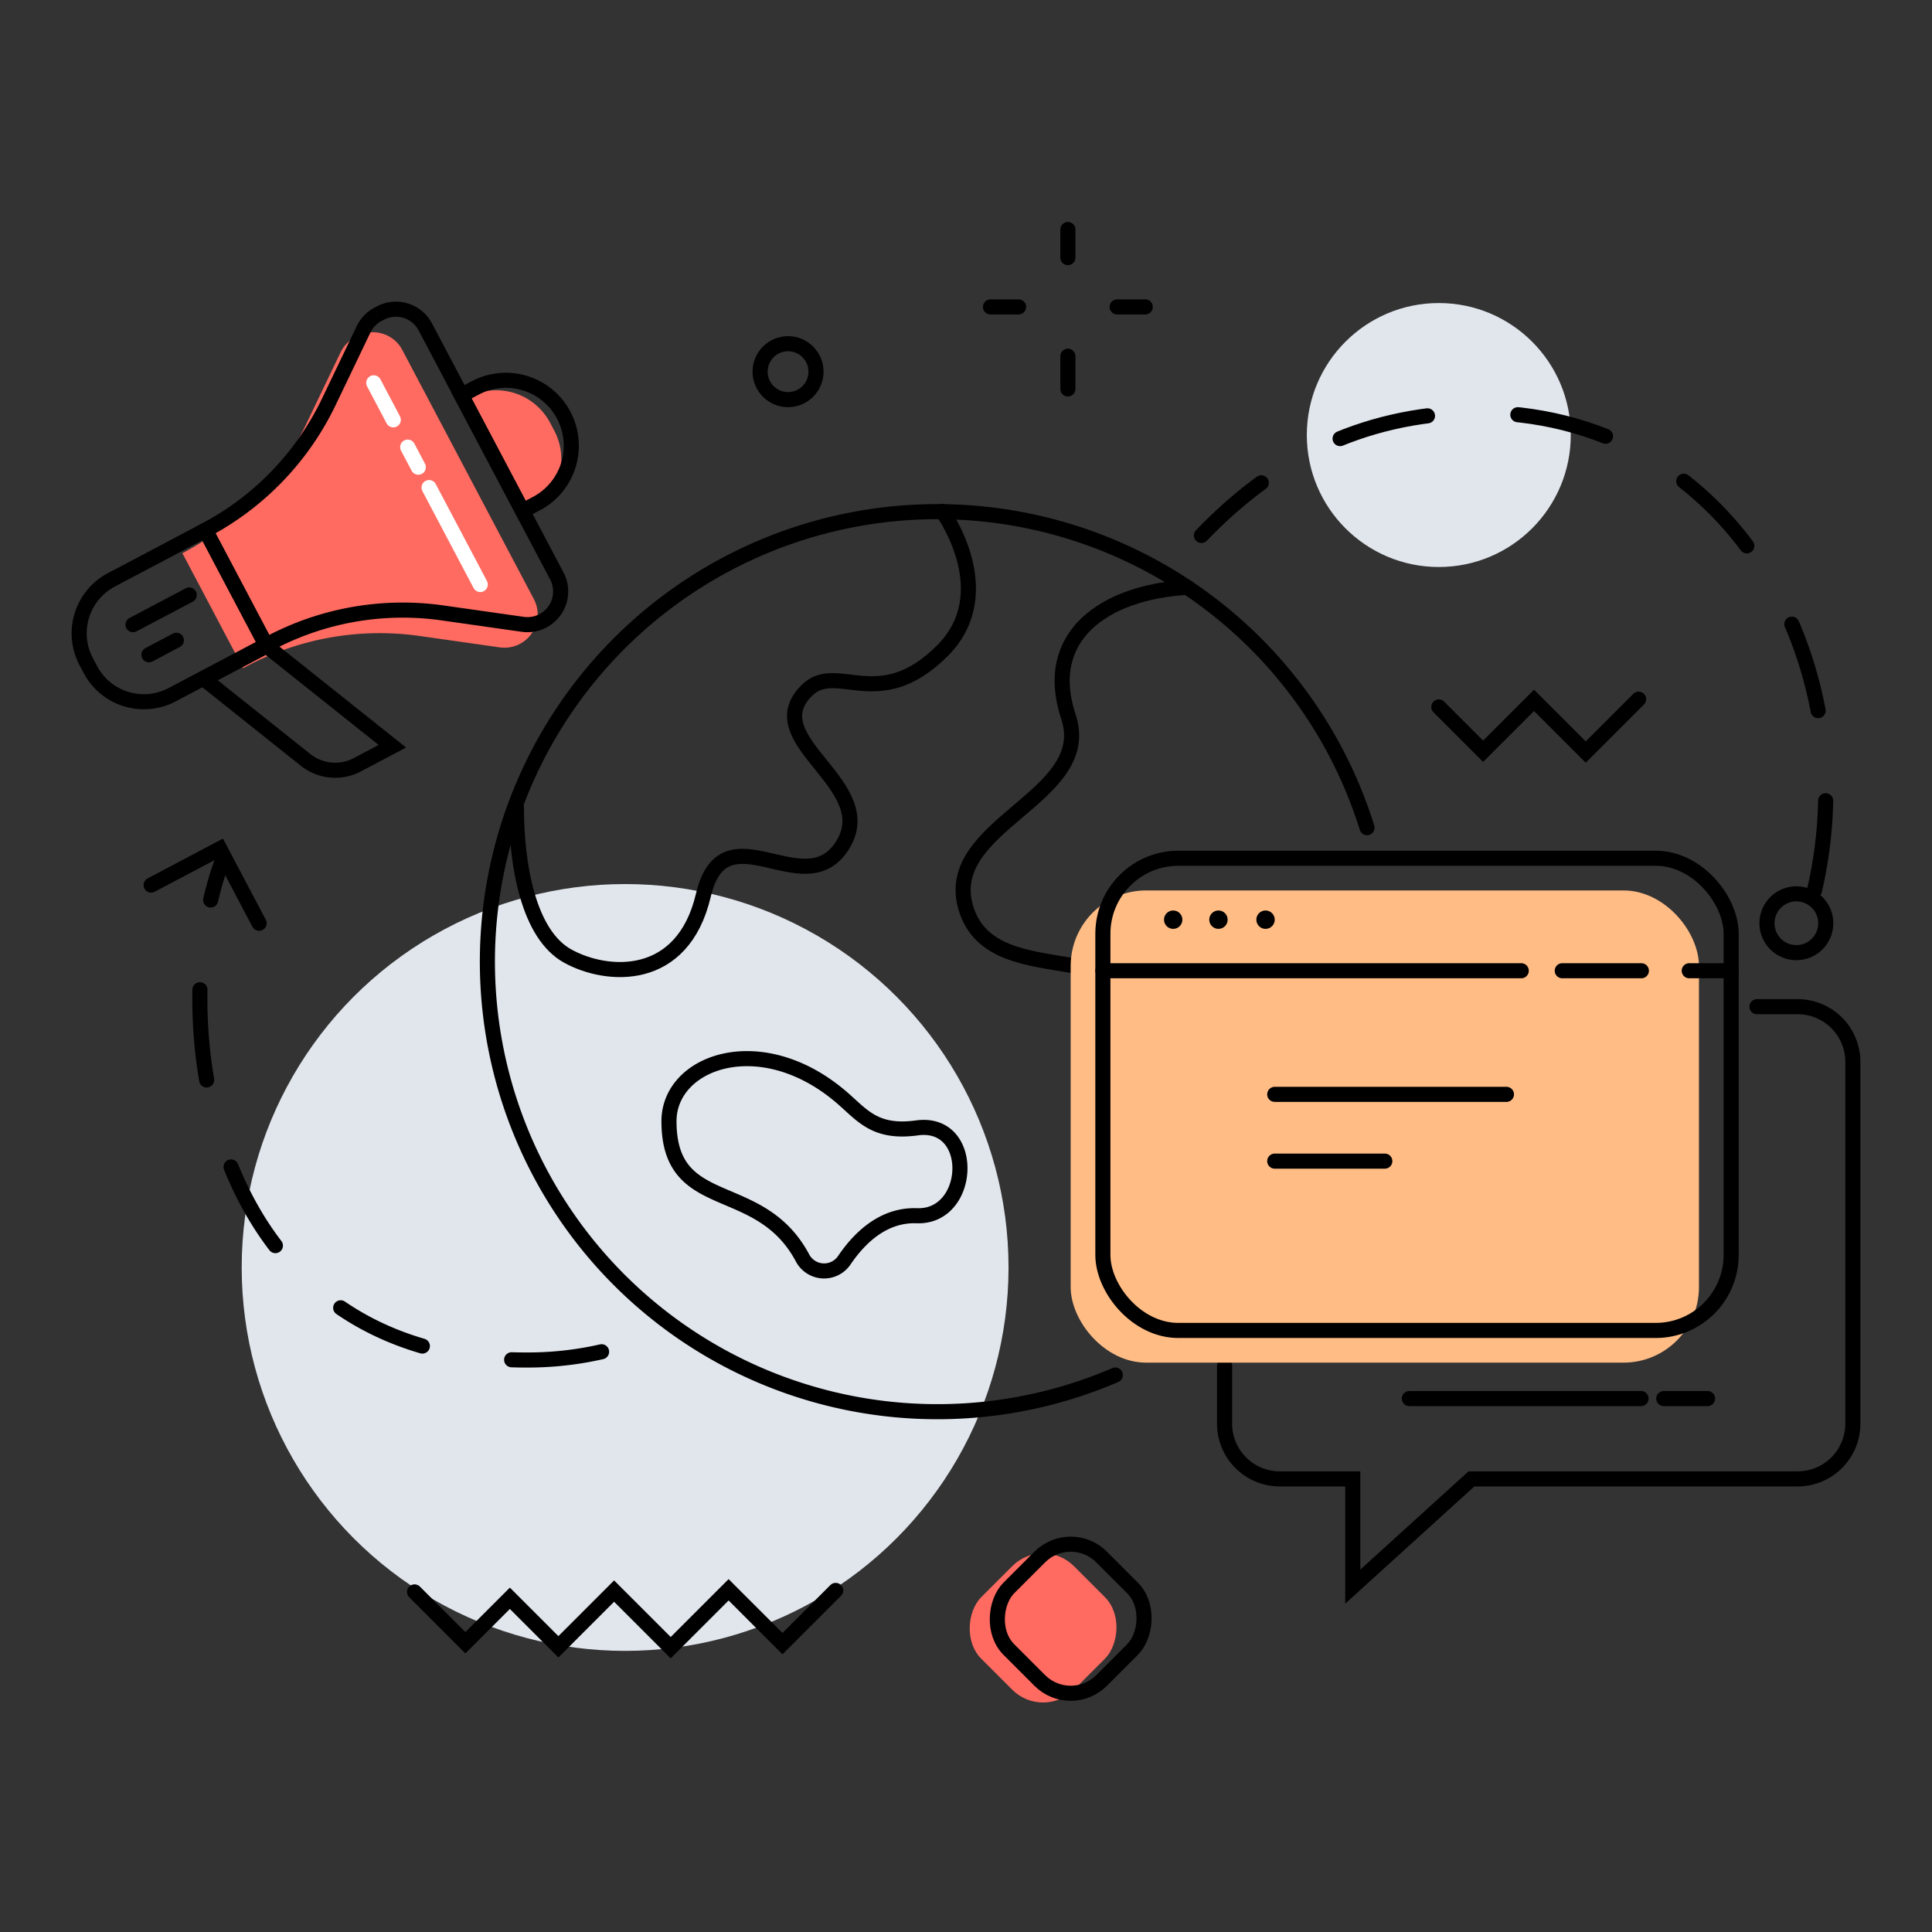 <svg xmlns="http://www.w3.org/2000/svg" xmlns:xlink="http://www.w3.org/1999/xlink" width="256" height="256" viewBox="0 0 256 256">
  <rect x="0" y="0" width="256" height="256" fill="#333333" stroke="none"/>
  <defs>
    <clipPath id="clip-path">
      <rect id="Rectangle_124" data-name="Rectangle 124" width="256" height="256" transform="translate(1367.11 332.896)" fill="none"/>
    </clipPath>
  </defs>
  <g id="_4" data-name="4" transform="translate(-1367.11 -332.896)">
    <g id="Group_199" data-name="Group 199" clip-path="url(#clip-path)">
      <g id="Group_198" data-name="Group 198">
        <circle id="Ellipse_140" data-name="Ellipse 140" cx="50.804" cy="50.804" r="50.804" transform="translate(1399.137 450.038)" fill="#e1e6ed"/>
        <circle id="Ellipse_141" data-name="Ellipse 141" cx="17.488" cy="17.488" r="17.488" transform="translate(1540.27 373.051)" fill="#e1e6ed"/>
        <path id="Rectangle_118" data-name="Rectangle 118" d="M8.077,0h.617a0,0,0,0,1,0,0V17.341a0,0,0,0,1,0,0H8.077A8.077,8.077,0,0,1,0,9.264V8.077A8.077,8.077,0,0,1,8.077,0Z" transform="translate(1444.334 397.087) rotate(152.065)" fill="#ff6b61"/>
        <path id="Path_438" data-name="Path 438" d="M1430.075,384.3l-1.828.969,8.105,15.331,1.847-.979a8.671,8.671,0,0,0,3.6-11.722h0A8.671,8.671,0,0,0,1430.075,384.3Z" fill="none" stroke="#000" stroke-linecap="round" stroke-miterlimit="10" stroke-width="2"/>
        <g id="Group_195" data-name="Group 195">
          <path id="Path_439" data-name="Path 439" d="M1548.247,442.567a59.63,59.63,0,1,0-33.35,72.528" fill="none" stroke="#000" stroke-linecap="round" stroke-miterlimit="10" stroke-width="2"/>
          <path id="Path_440" data-name="Path 440" d="M1524.436,410.716c-11.016.648-19.313,6.48-15.749,17.172s-16.848,14.256-13.608,25.272c1.824,6.2,8.279,6.66,14.03,7.664" fill="none" stroke="#000" stroke-linecap="round" stroke-miterlimit="10" stroke-width="2"/>
          <path id="Path_441" data-name="Path 441" d="M1488.614,482.348c-5.7.779-7.292-1.776-10.169-4.2-10.633-8.965-22.693-4.564-22.692,3.317,0,12.465,12,7.4,17.706,18.132a3.232,3.232,0,0,0,5.541.263c2.066-3.038,5.225-6.035,9.6-5.873C1495.941,494.256,1496.469,481.274,1488.614,482.348Z" fill="none" stroke="#000" stroke-linecap="round" stroke-miterlimit="10" stroke-width="2"/>
          <path id="Path_442" data-name="Path 442" d="M1491.98,400.656s7.757,10.711,0,18.469c-8.456,8.456-14,1.3-17.982,5.275-6.679,6.679,10.031,12.491,4.647,20.662-5.066,7.689-15.594-5.2-18.338,6.463s-12.8,10.916-17.972,8.057-6.8-11.945-6.8-19.721" fill="none" stroke="#000" stroke-linecap="round" stroke-miterlimit="10" stroke-width="2"/>
        </g>
        <path id="Path_443" data-name="Path 443" d="M1599.919,466.288h5.389a7.313,7.313,0,0,1,7.313,7.313v47.942a7.313,7.313,0,0,1-7.313,7.313h-43.224l-15.725,14.273V528.856h-9.672a7.314,7.314,0,0,1-7.314-7.313v-7.692" fill="none" stroke="#000" stroke-linecap="round" stroke-miterlimit="10" stroke-width="2"/>
        <rect id="Rectangle_119" data-name="Rectangle 119" width="17.358" height="17.358" rx="5.783" transform="translate(1505.324 536.331) rotate(45)" fill="#ff6b61"/>
        <rect id="Rectangle_120" data-name="Rectangle 120" width="17.358" height="17.358" rx="5.783" transform="translate(1508.981 535.112) rotate(45)" fill="none" stroke="#000" stroke-linecap="round" stroke-miterlimit="10" stroke-width="2"/>
        <circle id="Ellipse_142" data-name="Ellipse 142" cx="3.704" cy="3.704" r="3.704" transform="translate(1467.826 378.44)" fill="none" stroke="#000" stroke-linecap="round" stroke-miterlimit="10" stroke-width="2"/>
        <path id="Path_444" data-name="Path 444" d="M1422.038,543.832l6.738,6.738,5.894-5.893,6.429,6.429,7.384-7.383,7.5,7.5,7.673-7.673,7.137,7.137,7.051-7.051" fill="none" stroke="#000" stroke-linecap="round" stroke-miterlimit="10" stroke-width="2"/>
        <g id="Group_196" data-name="Group 196">
          <line id="Line_436" data-name="Line 436" y1="3.725" transform="translate(1508.608 363.308)" fill="none" stroke="#000" stroke-linecap="round" stroke-miterlimit="10" stroke-width="2"/>
          <path id="Path_445" data-name="Path 445" d="M1508.608,372.615" fill="none" stroke="#000" stroke-linecap="round" stroke-miterlimit="10" stroke-width="2"/>
          <path id="Path_446" data-name="Path 446" d="M1508.608,374.512" fill="none" stroke="#000" stroke-linecap="round" stroke-miterlimit="10" stroke-width="2"/>
          <line id="Line_437" data-name="Line 437" x2="3.725" transform="translate(1498.352 373.563)" fill="none" stroke="#000" stroke-linecap="round" stroke-miterlimit="10" stroke-width="2"/>
          <line id="Line_438" data-name="Line 438" x2="3.725" transform="translate(1515.138 373.563)" fill="none" stroke="#000" stroke-linecap="round" stroke-miterlimit="10" stroke-width="2"/>
          <line id="Line_439" data-name="Line 439" y1="4.335" transform="translate(1508.608 380.094)" fill="none" stroke="#000" stroke-linecap="round" stroke-miterlimit="10" stroke-width="2"/>
        </g>
        <path id="Path_447" data-name="Path 447" d="M1557.758,426.569l5.873,5.873,6.745-6.745,6.852,6.852,7.009-7.009" fill="none" stroke="#000" stroke-linecap="round" stroke-miterlimit="10" stroke-width="2"/>
        <rect id="Rectangle_121" data-name="Rectangle 121" width="83.248" height="62.568" rx="10" transform="translate(1508.981 450.885)" fill="#ffbc85"/>
        <rect id="Rectangle_122" data-name="Rectangle 122" width="83.248" height="62.568" rx="10" transform="translate(1513.247 446.619)" fill="none" stroke="#000" stroke-linecap="round" stroke-miterlimit="10" stroke-width="2"/>
        <line id="Line_440" data-name="Line 440" x1="55.436" transform="translate(1513.247 461.524)" fill="none" stroke="#000" stroke-linecap="round" stroke-miterlimit="10" stroke-width="2"/>
        <line id="Line_441" data-name="Line 441" x1="10.483" transform="translate(1574.119 461.524)" fill="none" stroke="#000" stroke-linecap="round" stroke-miterlimit="10" stroke-width="2"/>
        <line id="Line_442" data-name="Line 442" x1="30.702" transform="translate(1553.856 518.214)" fill="none" stroke="#000" stroke-linecap="round" stroke-miterlimit="10" stroke-width="2"/>
        <line id="Line_443" data-name="Line 443" x1="30.702" transform="translate(1536.019 477.903)" fill="none" stroke="#000" stroke-linecap="round" stroke-miterlimit="10" stroke-width="2"/>
        <line id="Line_444" data-name="Line 444" x1="14.586" transform="translate(1536.019 486.751)" fill="none" stroke="#000" stroke-linecap="round" stroke-miterlimit="10" stroke-width="2"/>
        <line id="Line_445" data-name="Line 445" x1="5.806" transform="translate(1587.568 518.214)" fill="none" stroke="#000" stroke-linecap="round" stroke-miterlimit="10" stroke-width="2"/>
        <line id="Line_446" data-name="Line 446" x1="5.552" transform="translate(1590.943 461.524)" fill="none" stroke="#000" stroke-linecap="round" stroke-miterlimit="10" stroke-width="2"/>
        <circle id="Ellipse_143" data-name="Ellipse 143" cx="1.219" cy="1.219" r="1.219" transform="translate(1521.345 453.539)"/>
        <circle id="Ellipse_144" data-name="Ellipse 144" cx="1.219" cy="1.219" r="1.219" transform="translate(1527.342 453.539)"/>
        <circle id="Ellipse_145" data-name="Ellipse 145" cx="1.219" cy="1.219" r="1.219" transform="translate(1533.581 453.539)"/>
        <g id="Group_197" data-name="Group 197">
          <path id="Path_448" data-name="Path 448" d="M1391.28,406.2h0a37.618,37.618,0,0,0,16.35-17l4.607-9.612a4.4,4.4,0,0,1,1.913-1.989l.321-.169a4.4,4.4,0,0,1,5.945,1.836l17.427,33a4.4,4.4,0,0,1-1.836,5.945h0a4.4,4.4,0,0,1-2.675.466l-10.608-1.51a37.609,37.609,0,0,0-22.863,3.978l-.539.285Z" fill="#ff6b61"/>
          <path id="Rectangle_123" data-name="Rectangle 123" d="M8.021,0H22.1a0,0,0,0,1,0,0V17.221a0,0,0,0,1,0,0H8.021A8.021,8.021,0,0,1,0,9.2V8.021A8.021,8.021,0,0,1,8.021,0Z" transform="translate(1374.783 413.469) rotate(-27.841)" fill="none" stroke="#000" stroke-linecap="round" stroke-miterlimit="10" stroke-width="2"/>
          <path id="Path_449" data-name="Path 449" d="M1394.327,403.147h0a37.6,37.6,0,0,0,16.35-17l4.608-9.612a4.392,4.392,0,0,1,1.913-1.988l.32-.17a4.4,4.4,0,0,1,5.946,1.836l17.426,33a4.4,4.4,0,0,1-1.836,5.945h0a4.4,4.4,0,0,1-2.675.465l-10.607-1.509a37.606,37.606,0,0,0-22.864,3.978l-.538.284Z" fill="none" stroke="#000" stroke-linecap="round" stroke-miterlimit="10" stroke-width="2"/>
          <line id="Line_447" data-name="Line 447" y1="3.932" x2="7.445" transform="translate(1384.738 411.734)" fill="none" stroke="#000" stroke-linecap="round" stroke-miterlimit="10" stroke-width="2"/>
          <line id="Line_448" data-name="Line 448" y1="1.919" x2="3.633" transform="translate(1386.845 417.736)" fill="none" stroke="#000" stroke-linecap="round" stroke-miterlimit="10" stroke-width="2"/>
          <line id="Line_449" data-name="Line 449" x1="1.405" y1="2.661" transform="translate(1421.133 392.142)" fill="none" stroke="#fff" stroke-linecap="round" stroke-miterlimit="10" stroke-width="2"/>
          <path id="Path_450" data-name="Path 450" d="M1419.1,431.777l-4.644,2.453a6.287,6.287,0,0,1-6.854-.642l-13.453-10.72,8.282-4.374Z" fill="none" stroke="#000" stroke-linecap="round" stroke-miterlimit="10" stroke-width="2"/>
          <line id="Line_450" data-name="Line 450" x1="2.59" y1="4.905" transform="translate(1416.633 383.622)" fill="none" stroke="#fff" stroke-linecap="round" stroke-miterlimit="10" stroke-width="2"/>
          <line id="Line_451" data-name="Line 451" x1="6.785" y1="12.847" transform="translate(1423.963 397.5)" fill="none" stroke="#fff" stroke-linecap="round" stroke-miterlimit="10" stroke-width="2"/>
        </g>
        <path id="Path_451" data-name="Path 451" d="M1446.823,512.01a43.826,43.826,0,0,1-9.49,1.092c-42.8.367-48.785-45.184-40.619-66.568" fill="none" stroke="#000" stroke-linecap="round" stroke-miterlimit="10" stroke-width="2" stroke-dasharray="12"/>
        <path id="Path_452" data-name="Path 452" d="M1607.538,450.885c7.015-30.06-11.044-63.74-45.2-63.314-15.172.188-26.65,6.531-36.032,16.273" fill="none" stroke="#000" stroke-linecap="round" stroke-miterlimit="10" stroke-width="2" stroke-dasharray="12"/>
        <path id="Path_453" data-name="Path 453" d="M1401.445,455.231l-5.21-9.865-9.1,4.807" fill="none" stroke="#000" stroke-linecap="round" stroke-miterlimit="10" stroke-width="2"/>
        <circle id="Ellipse_146" data-name="Ellipse 146" cx="3.897" cy="3.897" r="3.897" transform="translate(1601.241 451.334)" fill="none" stroke="#000" stroke-linecap="round" stroke-miterlimit="10" stroke-width="2"/>
      </g>
    </g>
  </g>
</svg>
